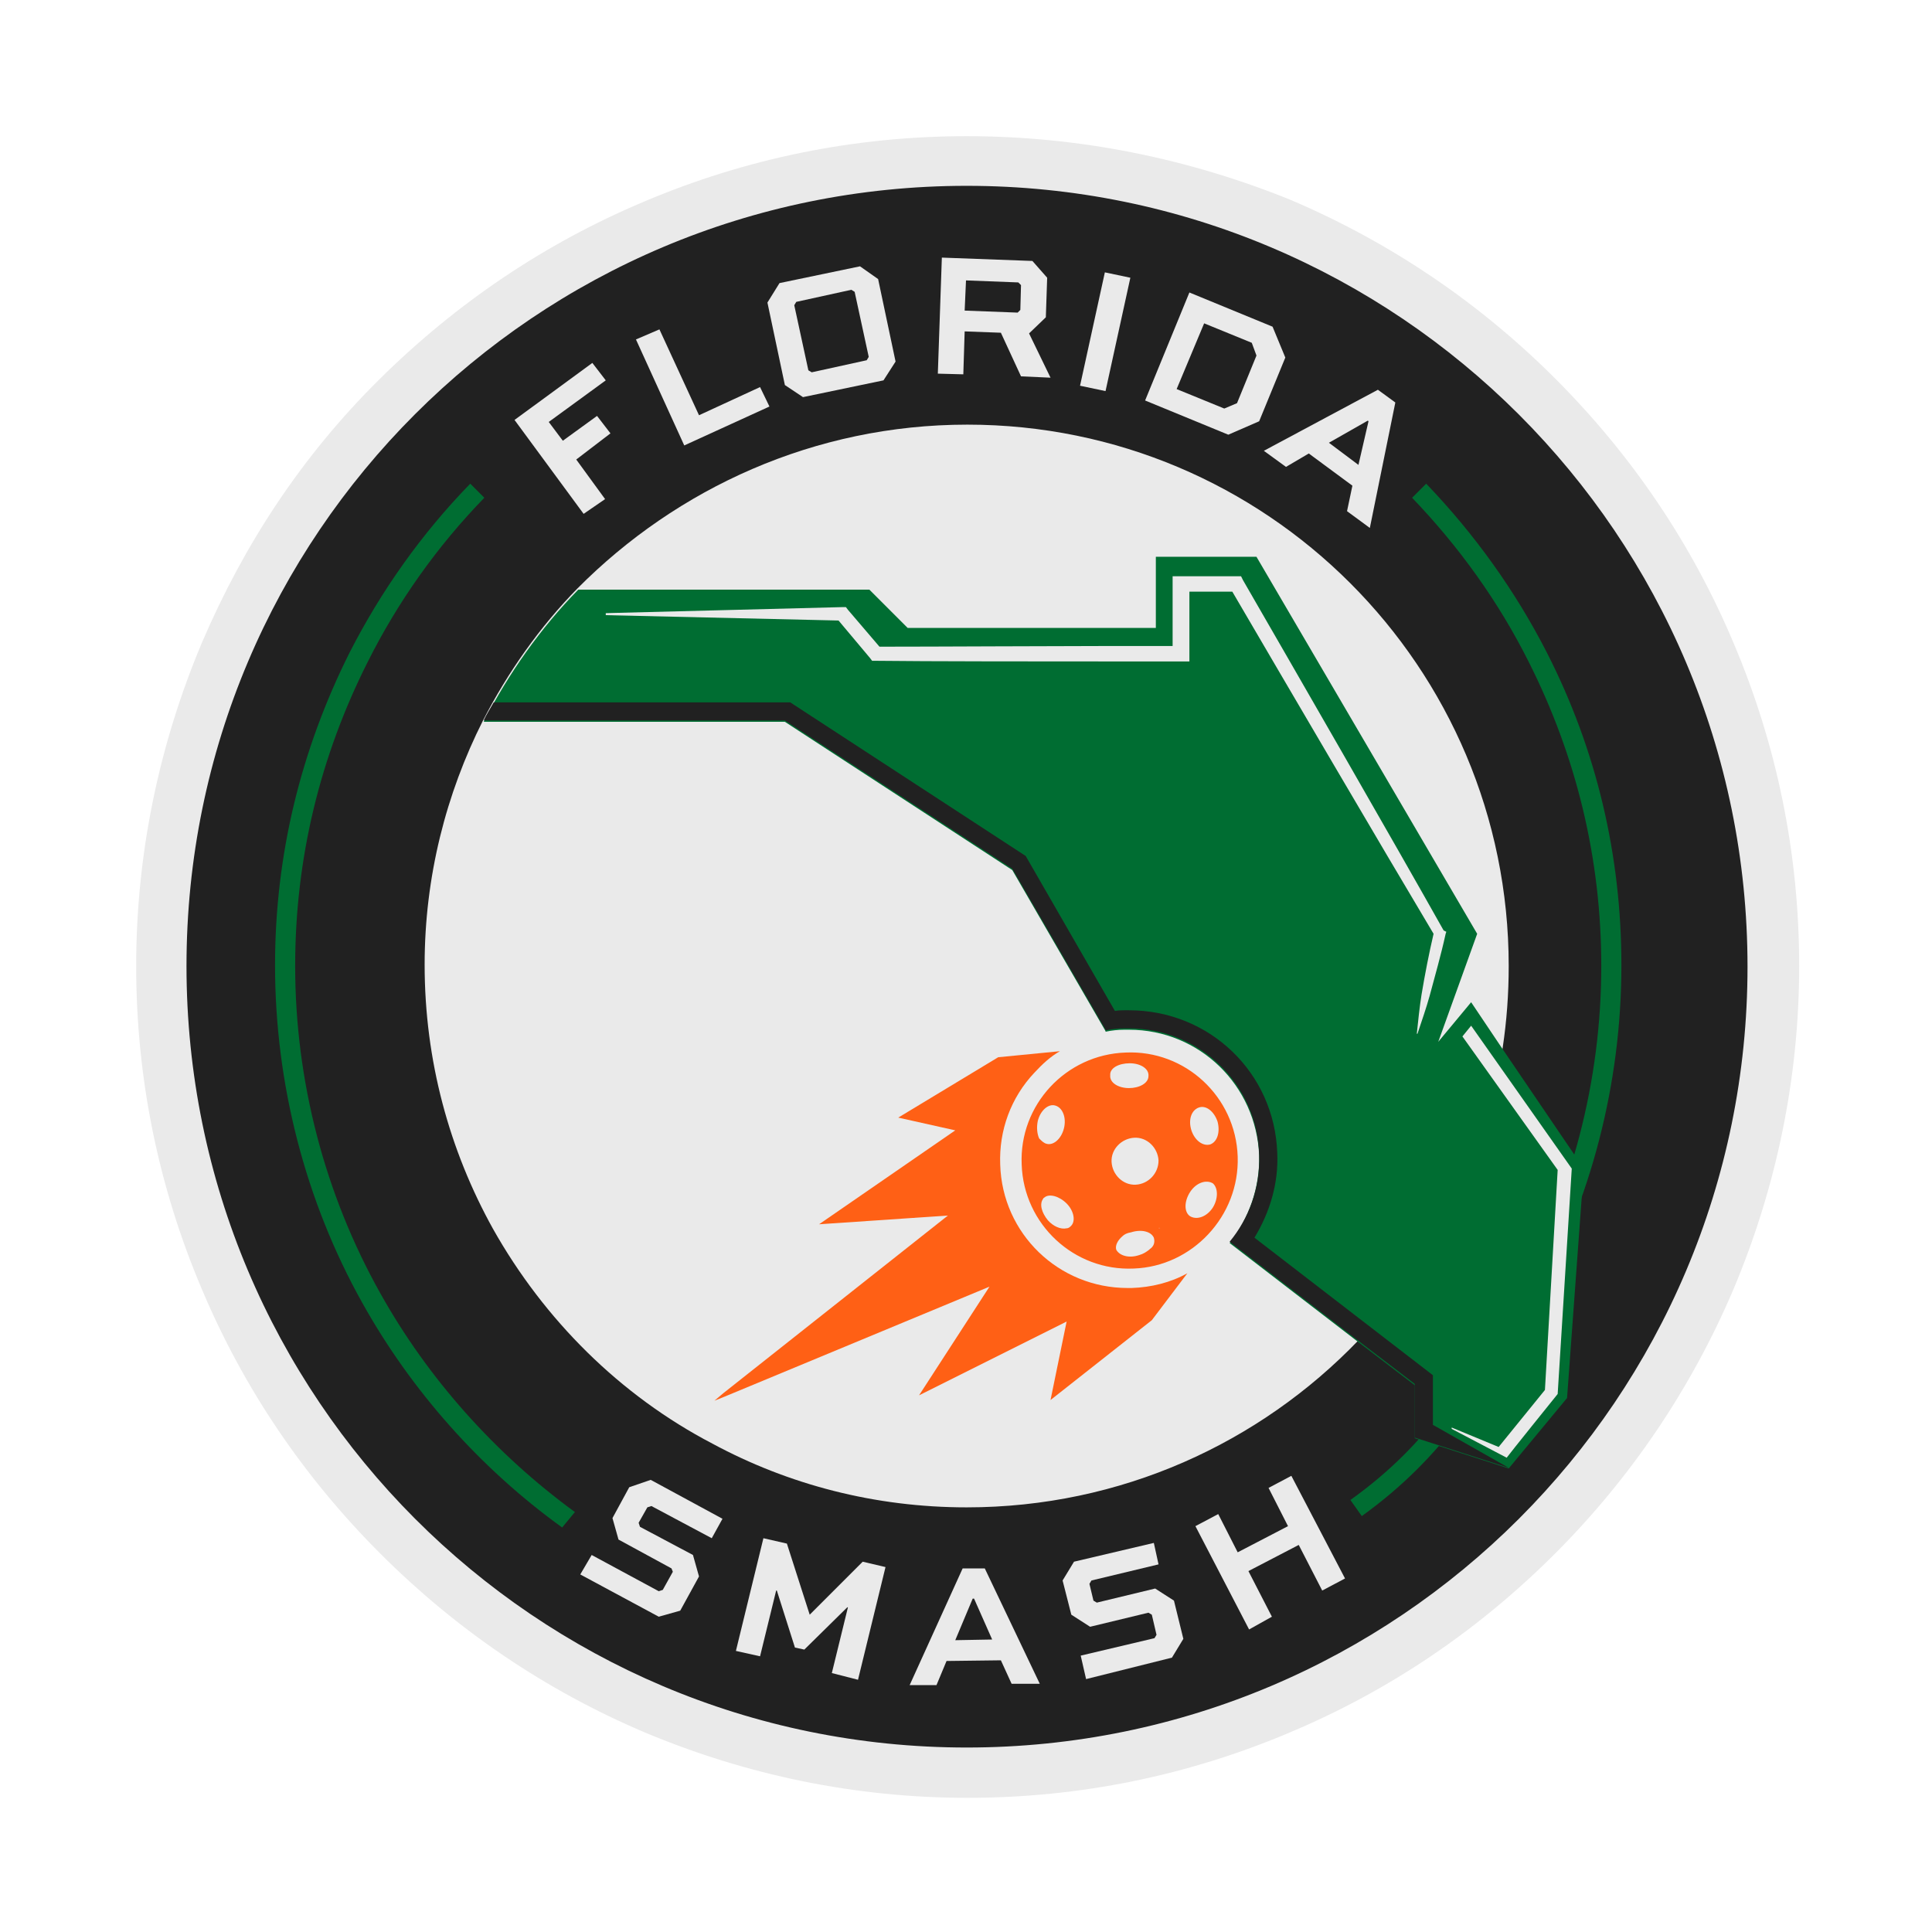 <?xml version="1.0" encoding="UTF-8"?> <!-- Generator: Adobe Illustrator 27.4.0, SVG Export Plug-In . SVG Version: 6.00 Build 0) --> <svg xmlns="http://www.w3.org/2000/svg" xmlns:xlink="http://www.w3.org/1999/xlink" version="1.1" id="Layer_1" x="0px" y="0px" viewBox="0 0 288 288" style="enable-background:new 0 0 288 288;" xml:space="preserve"> <style type="text/css"> .st0{clip-path:url(#SVGID_00000069369447745965815250000014693354787674550921_);} .st1{fill:#212121;} .st2{fill:#EAEAEA;} .st3{fill:#006D32;} .st4{fill:#FF6015;} .st5{fill:#F49271;} </style> <g> <g> <g> <defs> <rect id="SVGID_1_" x="1.3" y="1.3" width="286.7" height="286.7"></rect> </defs> <clipPath id="SVGID_00000101804824497391736020000006559287669593618084_"> <use xlink:href="#SVGID_1_" style="overflow:visible;"></use> </clipPath> <g style="clip-path:url(#SVGID_00000101804824497391736020000006559287669593618084_);"> <path class="st1" d="M144.1,264.1c-32,0-62.3-12.5-84.9-35.2c-22.7-22.7-35.2-52.8-35.2-84.9s12.5-62.3,35.2-84.9 S112.1,24,144.1,24s62.3,12.5,84.9,35.2c22.7,22.7,35.2,52.8,35.2,84.9s-12.5,62.3-35.2,84.9 C206.4,251.6,176.3,264.1,144.1,264.1z"></path> <path class="st2" d="M144.1,27.7c64.3,0,116.4,52.1,116.4,116.4s-52.1,116.4-116.4,116.4S27.8,208.3,27.8,144 S79.9,27.7,144.1,27.7z M144.1,20.3c-16.7,0-32.9,3.3-48.2,9.8C81.2,36.3,68,45.2,56.5,56.6S36.4,81.1,30.1,95.8 c-6.4,15.2-9.8,31.5-9.8,48.2s3.3,32.9,9.8,48.2c6.2,14.7,15.1,27.9,26.6,39.4C68,242.9,81.2,251.9,96,258.2 c15.2,6.4,31.5,9.8,48.2,9.8s32.9-3.3,48.2-9.8c14.7-6.2,27.9-15.1,39.4-26.6c11.3-11.3,20.3-24.6,26.6-39.4 c6.4-15.2,9.8-31.5,9.8-48.2s-3.3-32.9-9.8-48.2c-6.2-14.7-15.1-27.9-26.6-39.4c-11.3-11.3-24.6-20.3-39.4-26.6 C177.1,23.6,160.8,20.3,144.1,20.3z"></path> <path class="st2" d="M224.9,144c0,4.2-0.3,8.2-0.9,12.2c-2.5,16.8-10.3,31.9-21.5,43.6c-14.7,15.3-35.4,24.9-58.4,24.9 c-13.7,0-26.6-3.4-37.9-9.5l0,0c-13.8-7.2-25.1-18.5-32.7-32c-6.5-11.7-10.2-25.1-10.2-39.4c0-13.1,3.2-25.5,8.7-36.4 c3.7-7.2,8.5-14,14.1-19.7c14.8-14.9,35.3-24.4,58.1-24.4C188.8,63.3,224.9,99.4,224.9,144z"></path> <path class="st3" d="M203,226l-1.7-2.4c11.9-8.5,17.5-18.1,24.7-30.8c8.3-14.8,12.7-31.7,12.7-48.8c0-16-3.7-31.2-10.8-45.3 c-4.5-9-10.4-17.2-17.4-24.5l2.1-2.1c7.2,7.5,13.3,16,18,25.2c7.4,14.5,11.1,30.2,11.1,46.6c0,17.6-4.5,35-13,50.3 C221.2,207.3,215.2,217.2,203,226z"></path> <path class="st3" d="M83.8,227.7c-12.2-8.8-22.5-20.4-29.8-33.5c-8.5-15.2-13-32.7-13-50.3c0-16.4,3.8-32,11.1-46.6 c4.7-9.2,10.7-17.7,18-25.2l2.1,2.1c-7,7.2-12.9,15.5-17.4,24.5c-7.1,14.1-10.8,29.3-10.8,45.3c0,17.1,4.4,34,12.7,48.8 c7.1,12.7,17.1,23.9,29,32.6L83.8,227.7z"></path> <path class="st3" d="M236.1,174.2l-2.5,34.2l-8.2,9.9l-0.5,0.6l-14-4.5v-7.9l-8.5-6.5l-19.1-14.7c2.8-3.6,4.5-8.1,4.4-13 c-0.4-10.5-8.9-18.8-19.4-18.8c-0.2,0-0.4,0-0.7,0c-0.9,0-1.9,0.1-2.8,0.3v-0.1l-13.9-24l-33.9-22.1H72.1 c3.7-7.2,8.5-14,14.1-19.7h43.4l5.7,5.7h37V83h15l32.9,56.2l-5.8,16.1l4.9-5.9l4.7,7L236.1,174.2z"></path> <path class="st1" d="M73.6,104.7c-0.5,0.9-1.1,1.8-1.5,2.7H117l33.9,22.1l13.9,24v0.1c0.9-0.2,1.9-0.3,2.8-0.3 c0.2,0,0.4,0,0.7,0c10.5,0,19.1,8.3,19.4,18.8c0.2,4.9-1.5,9.5-4.4,13l19.1,14.7l8.5,6.5v8l14,4.5l-11.3-6.4v-7.4l-26.6-20.5 c2.3-3.8,3.6-8.1,3.4-12.6c-0.4-12-10.1-21.3-22.1-21.3c-0.2,0-0.5,0-0.7,0c-0.4,0-0.8,0-1.4,0.1l-13.3-23.1l-35.1-22.9"></path> <path class="st4" d="M184.5,172.4c-0.3-8.9-7.8-15.9-16.7-15.5c-8.9,0.3-15.9,7.8-15.5,16.7c0.3,8.9,7.8,15.9,16.7,15.5 C177.7,188.8,184.8,181.3,184.5,172.4z M168.4,158.5c1.6,0,2.9,0.8,2.8,1.9c0,1.1-1.4,1.8-2.9,1.8c-1.6,0-2.9-0.8-2.8-1.9 C165.4,159.2,166.8,158.5,168.4,158.5z M154.7,167.1c0.4-1.6,1.6-2.6,2.6-2.3l0,0c1.1,0.3,1.7,1.8,1.3,3.4 c-0.4,1.6-1.6,2.6-2.6,2.3c-0.4-0.1-0.7-0.4-1.1-0.8C154.6,169,154.5,168.1,154.7,167.1z M156.2,181.9c-0.9-1.1-1.3-2.4-0.7-3.2 c0-0.1,0.1-0.1,0.2-0.2c0.7-0.6,2.2-0.2,3.3,0.9s1.4,2.7,0.6,3.4c-0.2,0.2-0.4,0.3-0.6,0.3C158.1,183.3,157,182.8,156.2,181.9z M171.4,186.2l-0.1,0.1c-0.4,0.3-0.8,0.6-1.5,0.8c-1.5,0.5-2.9,0.1-3.4-0.8l0,0c-0.2-0.6,0.2-1.4,0.9-2c0.3-0.3,0.7-0.5,1.3-0.6 c1.6-0.5,3-0.1,3.4,0.8C172.2,185.2,172,185.8,171.4,186.2z M169.3,176.6c-1.9,0.1-3.5-1.5-3.6-3.4s1.5-3.5,3.4-3.6 c1.9-0.1,3.5,1.5,3.6,3.4C172.7,174.9,171.2,176.5,169.3,176.6z M180.8,180c-0.9,1.4-2.4,1.9-3.4,1.3c-0.9-0.6-0.9-2.2,0-3.6 c0.9-1.4,2.4-1.9,3.4-1.3C181.6,177.1,181.6,178.7,180.8,180z M180.4,170.6c-1.1,0.3-2.3-0.6-2.8-2.1c-0.5-1.6,0-3,1.1-3.4 s2.3,0.6,2.8,2.1C181.9,168.7,181.5,170.2,180.4,170.6z"></path> <path class="st4" d="M171.7,196.8l-15.1,11.9l2.4-11.7L137,208l10.5-16.2L108,208.2l-1.5,0.6l1.3-1.1l33.5-26.5l-19.2,1.3 l20.3-14l-8.5-1.9l14.9-9l9.2-0.9c-1.4,0.8-2.6,1.9-3.8,3.2c-3.5,3.7-5.3,8.6-5.1,13.7c0.3,10.3,8.7,18.4,19,18.4l0,0 c0.2,0,0.4,0,0.6,0c2.9-0.1,5.8-0.8,8.3-2.2L171.7,196.8z"></path> <path class="st2" d="M215.6,138.9l-0.1,0.3c-0.7,3.2-1.6,6.3-2.4,9.3c-0.5,1.8-1.2,3.8-1.8,5.6h-0.1c0.2-1.9,0.4-3.9,0.7-5.8 c0.5-3,1.1-6.1,1.8-9.1c-7.7-12.9-22.4-38-30-51h-6.4c0,2.9,0,10.1,0,10.4c-0.1,0-12.1,0-12.6,0c-7.6,0-26.8,0-34.7-0.1 l-0.3-0.4l-4.7-5.6l-34.7-0.8v-0.3l35.3-0.9h0.5l0.3,0.4l4.7,5.5c8,0,26.4-0.1,33.6-0.1h10.1c0-2.9,0-10.2,0-10.4 c0.4,0,8.7,0,9.5,0h0.7l0.3,0.6c7.5,13,22.6,39.2,29.9,52.2L215.6,138.9z"></path> <path class="st2" d="M234.3,174.2l-2.1,33.6c0,0-7.5,9.3-7.6,9.5l-8.2-4.3v-0.2l7,2.9l6.9-8.5l1.9-32.8L218,154.5l1.3-1.6 L234.3,174.2z"></path> <path class="st5" d="M173,183.1c-0.1,0-0.2,0-0.3,0l0.1-0.1C172.9,183.1,173,183.1,173,183.1z"></path> <path class="st2" d="M87,76.6l-10.3-14l11.6-8.5l2,2.6l-8.5,6.2l2.1,2.8L89,62l2,2.6l-5.1,3.9l4.3,5.9L87,76.6z"></path> <path class="st2" d="M98.3,49.1l5.9,12.8l9.1-4.2l1.4,2.9L102,66.4l-7.2-15.8L98.3,49.1z"></path> <path class="st2" d="M116.2,42.2l12-2.5l2.7,1.9l2.6,12.3l-1.8,2.8l-12,2.5l-2.7-1.8l-2.6-12.3L116.2,42.2z M118.4,45.5l2.1,9.7 l0.5,0.3l8.2-1.8l0.3-0.5l-2.1-9.7l-0.5-0.3l-8.2,1.8L118.4,45.5z"></path> <path class="st2" d="M149.2,49.6l-5.4-0.2l-0.2,6.4l-3.8-0.1l0.6-17.3l13.5,0.5l2.2,2.5l-0.2,5.9l-2.5,2.4l3.2,6.6l-4.4-0.2 L149.2,49.6z M151.7,46.6l0.4-0.4l0.1-3.7l-0.4-0.4l-7.8-0.3l-0.2,4.5L151.7,46.6z"></path> <path class="st2" d="M161,57.5l3.7-16.9l3.8,0.8l-3.7,16.9L161,57.5z"></path> <path class="st2" d="M177.3,43.6l12.4,5.1l1.9,4.6l-3.9,9.5l-4.6,2l-12.4-5.1L177.3,43.6z M175.4,58l7.1,2.9l1.9-0.8l2.9-7.1 l-0.7-1.9l-7.1-2.9L175.4,58z"></path> <path class="st2" d="M205.4,58.1L208,60l-3.8,18.7l-3.4-2.5l0.8-3.8l-6.5-4.8l-3.4,2l-3.3-2.4L205.4,58.1z M198.1,66l4.4,3.3 l1.5-6.5l-0.1-0.1L198.1,66z"></path> <path class="st2" d="M88.2,231.8l10,5.4l0.6-0.2l1.5-2.7l-0.2-0.5l-7.9-4.3l-0.9-3.2l2.5-4.6l3.2-1.1l10.7,5.8l-1.6,2.9l-9-4.8 l-0.6,0.2l-1.3,2.3l0.2,0.6l7.9,4.2l0.9,3.2l-2.8,5.1l-3.2,0.9l-11.7-6.3L88.2,231.8z"></path> <path class="st2" d="M124,249.4l2.4-9.8h-0.1l-6.4,6.3l-1.4-0.3l-2.7-8.5h-0.1l-2.4,9.8l-3.6-0.8l4.1-16.8l3.5,0.8l3.4,10.6l0,0 l7.9-7.9l3.4,0.8l-4.1,16.8L124,249.4z"></path> <path class="st2" d="M143.5,233.8h3.3l8.2,17.2h-4.2l-1.6-3.5l-8.1,0.1l-1.5,3.6h-4L143.5,233.8z M142.4,244.5l5.5-0.1l-2.7-6.1 H145L142.4,244.5z"></path> <path class="st2" d="M161.1,246.8l11-2.6l0.3-0.5l-0.7-3l-0.5-0.3l-8.7,2.1l-2.8-1.8l-1.3-5.1l1.7-2.8l11.9-2.8l0.7,3.2l-10,2.4 l-0.3,0.5l0.6,2.5l0.5,0.3l8.7-2.1l2.8,1.8l1.4,5.7l-1.7,2.8l-12.8,3.2L161.1,246.8z"></path> <path class="st2" d="M186.2,242.9l-8-15.4l3.4-1.8l2.9,5.7l7.5-3.9l-2.9-5.7l3.4-1.8l8,15.3l-3.4,1.8l-3.5-6.8l-7.5,3.9l3.5,6.8 L186.2,242.9z"></path> </g> </g> </g> </g> </svg> 
